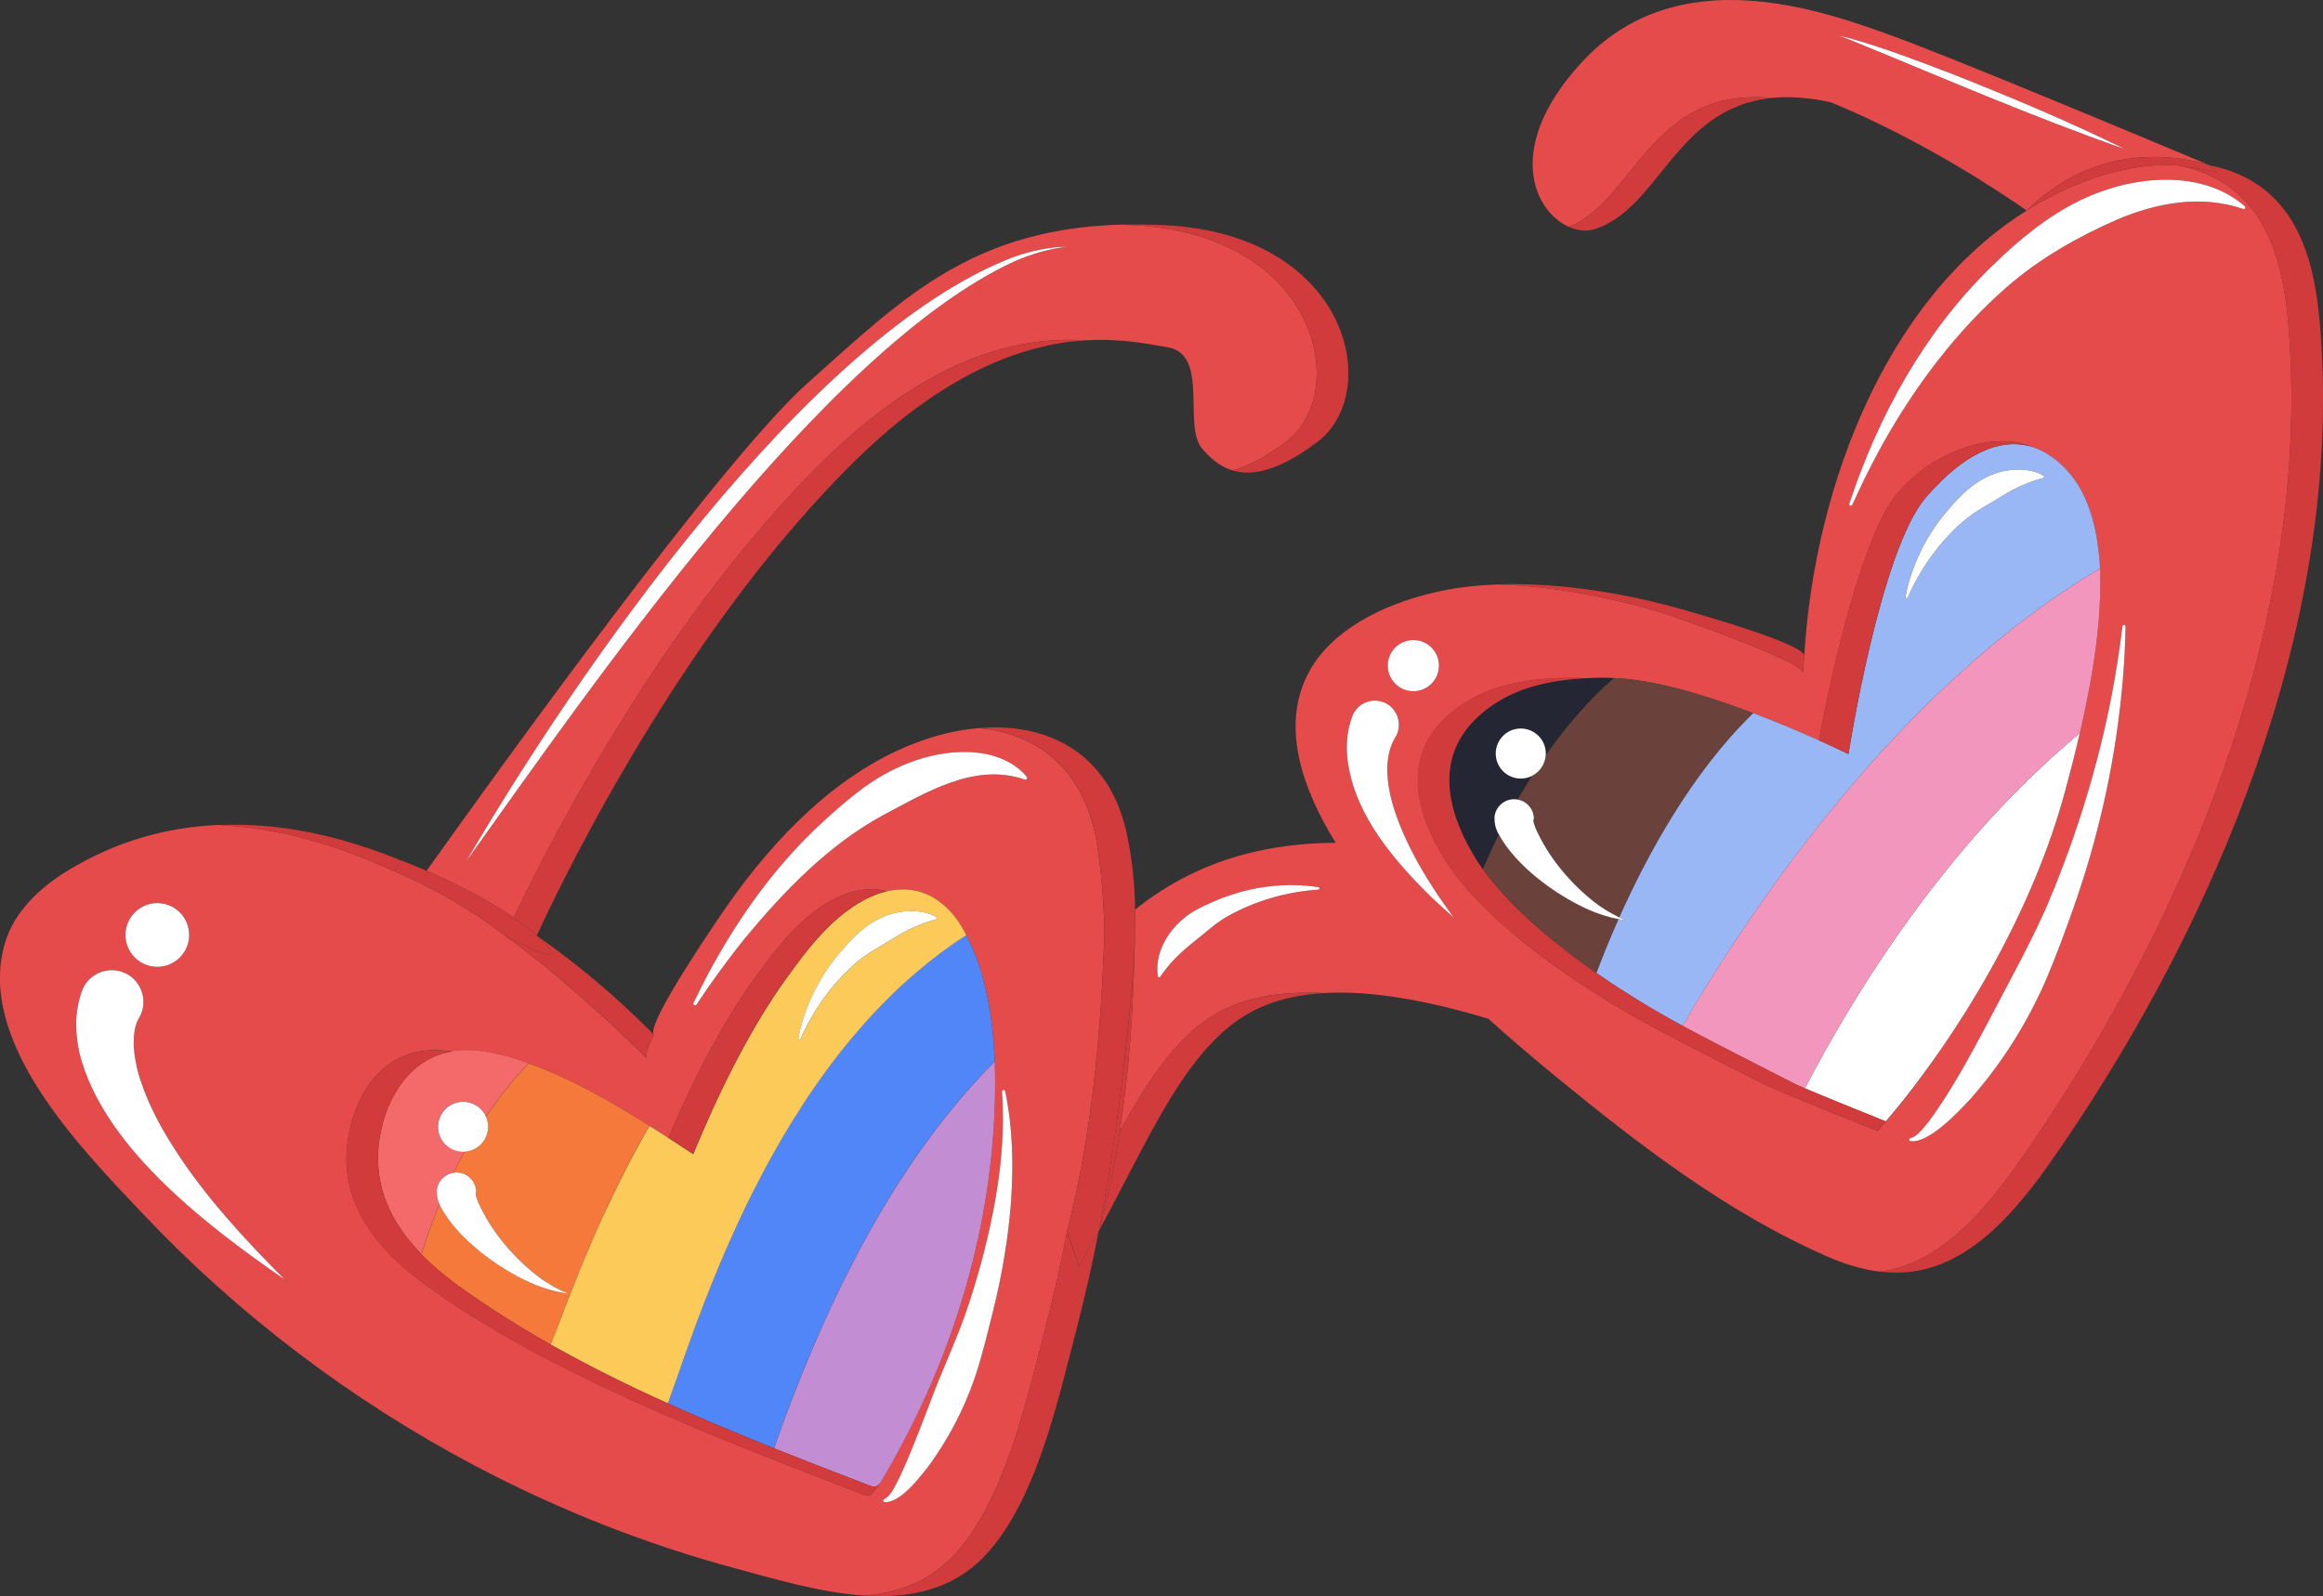 <?xml version="1.0" encoding="UTF-8"?><svg id="b" xmlns="http://www.w3.org/2000/svg" viewBox="0 0 744.54 511.68"><rect x="0" y="0" width="744.54" height="511.68" fill="#333333" stroke="none"/><defs><style>.d{fill:none;}.e{fill:#fcca59;}.f{fill:#f5793b;}.g{fill:#d13b3b;}.h{fill:#242633;}.i{fill:#f296bd;}.j{fill:#fff;}.k{fill:#6a423b;}.l{fill:#99b7f5;}.m{fill:#5086f7;}.n{fill:#e54b4b;}.o{fill:#f46969;}.p{fill:#c38dd3;}</style></defs><g id="c"><path class="d" d="M208.15,360.9c2.01,1.27,4,2.55,5.98,3.82-14.89-9.67-30.95-19.41-47.4-24.76.92.3,1.83.63,2.75.95,13.32,4.74,26.36,12.18,38.67,19.98Z"/><path class="d" d="M284.32,285.68s-.1.02-.14.03h-.02s.01,0,.02,0c.05-.01.1-.03.14-.04Z"/><path class="d" d="M268.91,337.85c1.22-1.52,2.41-3.01,3.65-4.51-1.24,1.47-2.46,2.99-3.65,4.51Z"/><path class="d" d="M237.43,390.1c1.01-2.13,2.05-4.25,3.11-6.41-1.09,2.15-2.13,4.28-3.11,6.41Z"/><path class="d" d="M144.76,337.04c.2-.04.4-.07.6-.1-.22.03-.44.07-.65.1h.05Z"/><path class="d" d="M240.54,383.69c.43-.89.89-1.8,1.34-2.68-.48.89-.94,1.8-1.34,2.68Z"/><path class="d" d="M232.03,402.1c.73-1.7,1.49-3.42,2.25-5.14-.79,1.75-1.55,3.44-2.25,5.14Z"/><path class="d" d="M657.72,146.55c-.58-.41-1.18-.8-1.77-1.16.59.36,1.19.73,1.77,1.16Z"/><path class="d" d="M129.49,395.54c-.84-1.17-1.65-2.36-2.38-3.57.73,1.22,1.52,2.41,2.38,3.57Z"/><path class="d" d="M310.93,302.27c1.03,2.23,1.95,4.53,2.75,6.88-.8-2.35-1.71-4.65-2.75-6.88Z"/><path class="d" d="M313.75,309.36c.77,2.3,1.44,4.65,2.02,7.03-.57-2.39-1.24-4.73-2.02-7.03Z"/><path class="d" d="M134.25,401.27c.07.07.14.15.21.22.21.22.43.44.66.66-.51-.53-1.01-1.06-1.49-1.6.2.25.41.48.63.72Z"/><path class="d" d="M363.8,299.57c-.02,1.43-.07,2.87-.14,4.32.01-.55.03-1.1.04-1.66.04-.88.06-1.77.1-2.65Z"/><path class="d" d="M130.74,397.2c.05.06.1.12.14.18.42.53.85,1.05,1.29,1.55-.94-1.11-1.85-2.25-2.68-3.39.4.56.82,1.11,1.25,1.66Z"/><path class="d" d="M121.99,379.28c.06.3.13.59.21.89-.12-.54-.24-1.07-.35-1.61.05.24.09.48.14.72Z"/><path class="d" d="M219.9,433.3c.48-1.32.96-2.68,1.47-4.1-.51,1.42-1.01,2.79-1.47,4.1Z"/><path class="d" d="M215.6,445.56c.33-.86.63-1.77.96-2.71-.35.94-.66,1.85-.96,2.71Z"/><path class="d" d="M122.42,381.09c.05.21.12.41.18.62.05.18.1.36.16.54-.2-.68-.4-1.37-.56-2.08.07.31.14.62.22.92Z"/><path class="d" d="M124.37,386.68c.07.16.14.33.21.49.11.25.23.5.35.75-.25-.53-.51-1.09-.73-1.65.06.14.11.27.17.41Z"/><path class="d" d="M122.88,382.7c.02.08.05.15.08.23.04.12.08.24.13.36-.13-.33-.23-.68-.33-1.04.03.16.08.3.13.45Z"/><path class="d" d="M498.75,218.4s-.02,0-.03,0c.12-.02.25-.04.37-.06-.11.02-.23.03-.34.05Z"/><path class="d" d="M475.23,278.56s0,0,0,0c-1.11-1.56-2.16-3.12-3.09-4.68.39.65.79,1.29,1.19,1.95,9.24,14.33,26.31,28.24,43.1,39.36,4.36,2.89,8.69,5.58,12.87,8.05-5.7-3.38-11.7-7.18-17.66-11.32-14.11-9.78-27.81-21.35-36.42-33.35Z"/><path class="d" d="M666.58,235.05c.21-.91.43-1.83.63-2.74-.21.91-.41,1.82-.63,2.74,0,0,0,0,0,0Z"/><path class="d" d="M666.58,235.06s0,0,0,0c-1.44,6.24-3.03,12.5-4.7,18.67-2.54,9.37-5.72,18.41-9.25,26.98,3.53-8.58,6.69-17.61,9.24-26.99,1.68-6.16,3.27-12.42,4.71-18.65Z"/><path class="d" d="M672.75,178.06c.14,1.38.23,2.78.3,4.21-.06-1.43-.17-2.83-.3-4.21Z"/><path class="d" d="M672.89,195.58c.1-1.51.17-3,.21-4.46-.04,1.47-.11,2.96-.21,4.46Z"/><path class="d" d="M481.77,223.96s-.02.01-.03.02c-.63.35-1.26.71-1.87,1.1-2.95,1.86-5.4,3.85-7.44,5.94,2.04-2.1,4.5-4.09,7.45-5.94.62-.39,1.26-.76,1.9-1.11Z"/><path class="d" d="M482.33,223.67s-.03.02-.05.03c.24-.13.49-.25.74-.38-.23.12-.47.23-.69.35Z"/><path class="d" d="M513.02,217.31c-1.58.01-3.17.04-4.78.12,1.6-.08,3.2-.12,4.78-.12Z"/><path class="d" d="M535.42,326.75c-.74-.41-1.48-.83-2.23-1.26.75.43,1.49.85,2.23,1.26Z"/><path class="d" d="M538.77,328.6c-.78-.42-1.56-.85-2.36-1.3.8.44,1.58.87,2.36,1.3Z"/><path class="d" d="M532.37,325.02c-.96-.56-1.94-1.12-2.92-1.7.98.58,1.96,1.15,2.92,1.7Z"/><path class="d" d="M545.89,223.08c2.01.62,4.02,1.27,6.01,1.95-1.99-.67-4-1.33-6.01-1.95Z"/><path class="d" d="M551.91,225.03c4.49,1.51,8.89,3.13,13.03,4.75-1.01-.38-2.01-.77-3.04-1.16-3.23-1.23-6.59-2.44-9.99-3.59Z"/><path class="d" d="M569.33,231.52c-1.43-.57-2.89-1.16-4.39-1.74,1.51.57,2.97,1.16,4.39,1.74Z"/><path class="n" d="M509.07,73.87c-.49.05-1,.06-1.5.03.51.02,1.01.02,1.5-.03ZM506.79,20.15c30.88-33.68,77.2-16.84,100.36-8.42,19.16,6.97,80.53,32.64,101.21,41.33-.33-.13-32.23-11.96-58.79,14.44-7.8-5.48-33.11-22.5-62.77-34.72-7.29-1.58-13.53-1.93-18.98-1.38-38.82-3.53-43.71,32.58-64.93,41.35.78.34,1.56.61,2.34.81-12.15-2.99-24.95-24.49,1.56-53.41ZM589.42,11.51c.98.34,1.95.67,2.91,1.02,29.4,12,58.7,24.78,88.69,35.28-18.31-9.02-37.52-17.06-56.52-24.55-10.56-4.03-21.16-8.07-32.06-11.09-1-.24-2.02-.44-3.02-.66ZM413.36,147.45c-.74.4-1.45.75-2.15,1.08.7-.33,1.41-.69,2.15-1.08ZM255.95,167.05s-.02.02-.03.03c-.02.03-.05.05-.07.08.03-.04.07-.08.1-.11ZM293.62,130.87c-.15.11-.3.21-.45.32-.19.14-.38.3-.57.44.34-.26.68-.51,1.02-.76ZM164.64,294.14c-9.25-6.42-20.47-11.76-27.91-14.97,21.93-30.84,94.62-131.95,122.16-156.41,31.36-27.85,54.67-52.46,110.53-50.73-3.38-.09-6.64-.09-9.78.02,1.3.04,2.6.08,3.94.15,58.99,3.16,69.52,53.72,48.46,69.52-6.81,5.11-12.4,7.88-17.07,9.08-4.09-1.26-7.14-4.02-9.67-6.97-6.32-7.37,2.46-30.43-11.24-32.54-5.4-.83-14.37-2.93-26.3-2.18-18.54-1.13-47.83,3.14-83.94,38.72-49.37,48.64-85.24,117.21-99.18,146.31ZM149.43,276.12c40.36-56.41,114.32-164.07,175.76-192.36,5.36-2.3,10.97-4.02,16.79-4.66-5.88.06-11.73,1.4-17.31,3.36-65.87,25.34-139.9,133.23-175.24,193.67ZM394.98,150.8s0,0-.01,0c0,0,0,0,0,0,0,0,0,0,.01,0ZM396.38,151.16c-.08-.02-.15-.03-.23-.05.08.02.15.03.23.05ZM394.98,150.8c.38.12.77.22,1.18.31-.4-.09-.79-.19-1.18-.31ZM397.67,151.38c-.44-.05-.87-.13-1.29-.22.42.09.85.16,1.29.22ZM422.17,141.72c-.73.55-1.45,1.07-2.16,1.57.71-.5,1.42-1.02,2.16-1.57,21.07-15.8,10.53-66.36-48.46-69.52,0,0-.01,0-.02,0,0,0,.01,0,.02,0,58.99,3.16,69.52,53.72,48.46,69.52ZM178.81,285.84c-.38.75-.75,1.49-1.09,2.19-.06.11-.1.21-.15.31.4-.82.82-1.65,1.24-2.51ZM218.31,217.07c-.53.8-1.05,1.59-1.57,2.38-.56.86-1.1,1.7-1.65,2.55,1.06-1.64,2.13-3.28,3.22-4.93ZM205.25,237.76c-.31.51-.64,1.04-.94,1.55-.61,1.02-1.21,2.03-1.81,3.05.9-1.52,1.82-3.05,2.75-4.59ZM188.39,267.33c-1.06,1.97-2.1,3.92-3.08,5.79-.25.49-.5.97-.75,1.45,1.21-2.33,2.5-4.75,3.84-7.24ZM650.61,367.45c-11.04,16.13-25.58,36.12-46.04,39.91-.67.13-1.35.19-2.03.28,3.06.37,6.09.45,9.08.16-8.35.83-17.01-1.09-25.92-4.96-32.31-14.17-60.48-35.9-87.55-58.12-7.17-5.91-14.23-11.91-21.12-18.13h-.02c-21.04-6.33-38.5-9.07-52.65-8.24-1.73-.08-3.4-.13-5.05-.13-10.59,0-19.51,1.77-26.82,5.34-14.02,6.87-23.85,21.35-33.57,39.12,2.92-18.86,4.29-38.58,4.74-58.8.06-1.44.12-2.88.14-4.32-.03.88-.05,1.77-.1,2.65.07-3.52.1-7.06.13-10.61,5.29-4.27,11.15-8.07,17.65-11.26,13.61-6.66,29-10.06,46.61-10.16-10.16-16.49-18.57-37.81-7.88-55.95,9.65-16.35,33.18-24.36,50.86-26.23,2.98-.33,6-.53,9.07-.64h.04c17.71.56,35.97,4.1,52.33,8.99,2.88.86,45.38,15.63,45.38,19.32.03-.93.11-1.81.18-2.76.07-.88.15-1.79.22-2.7.03-.94.11-1.82.18-2.77,3.67-51.61,25.82-111.56,71.09-139.92-.01.01-.02.01-.02.03.06-.04.22-.16.46-.31,2.35-1.53,13.23-8.28,27.07-11.95,6.6-1.75,13.86-2.8,21.2-2.24,11.25,2.18,21.18,8.26,27.35,19.84,5.09,9.54,6.94,20.46,7.83,31.25.22,2.53.4,5.04.53,7.57,5.11,89.92-33.31,182.52-83.35,255.73ZM422.92,284.87c.03-.2-.12-.4-.32-.43-5.23-.85-10.61-.86-15.97-.25-8.19.94-16.03,3.7-23.34,7.55-7.31,4.06-13.52,12.58-12.18,21.25.04.36.56.46.74.15,1.59-2.28,3.15-4.17,4.82-5.9,3.36-3.47,7.14-6.14,10.82-9.26,1.86-1.56,3.85-3.03,6.01-4.25,4.37-2.45,9.06-4.4,13.88-5.82,4.88-1.46,9.97-2.34,15.17-2.7.18-.02.33-.15.36-.33ZM444.79,213.4c0,4.53,3.68,8.2,8.2,8.2s8.2-3.67,8.2-8.2-3.67-8.2-8.2-8.2-8.2,3.67-8.2,8.2ZM465.9,294.14c-2.42-3.39-5.11-7.13-7.32-10.68-7.43-11.65-18.93-33.58-11.58-46.78,2.89-4.1.9-10.13-3.89-11.66-4.04-1.36-8.42.81-9.78,4.85-1.5,4.08-1.86,8.26-1.61,11.96,1.45,17.34,13.02,31.6,24.64,43.41,2.94,3,6.45,6.13,9.53,8.9ZM619.63,339.9c8.8-12.4,19.96-29.99,29.36-50.78,1.25-2.76,2.46-5.56,3.64-8.42,3.53-8.57,6.7-17.6,9.25-26.98,1.92-7.07,3.74-14.26,5.33-21.41.02-.13.05-.25.08-.39.23-1.04.47-2.08.68-3.12.45-2.08.87-4.15,1.26-6.2.2-1.03.4-2.06.58-3.07h0c.19-1.04.37-2.07.54-3.09.18-1.02.34-2.04.5-3.04.19-1.22.37-2.42.54-3.63.27-1.81.5-3.61.7-5.39.06-.59.13-1.2.19-1.79.06-.56.12-1.11.17-1.66.07-.81.15-1.6.21-2.4.08-.93.15-1.86.2-2.77,0-.05.01-.12.01-.18.11-1.51.17-2.99.21-4.46.01-.4.02-.8.03-1.19.02-.87.03-1.74.03-2.6v-.11c0-.83-.01-1.65-.03-2.47-.02-.84-.04-1.67-.08-2.48-.06-1.43-.16-2.83-.3-4.21v-.02c-.06-.69-.14-1.37-.22-2.05-.07-.68-.17-1.35-.27-2.01-.01-.1-.03-.19-.04-.29-.19-1.26-.41-2.49-.67-3.71-.02-.11-.05-.21-.07-.32-.27-1.22-.55-2.42-.88-3.57-.02-.05-.03-.11-.05-.16-.22-.77-.46-1.54-.71-2.28-.02-.06-.04-.13-.07-.19-.74-2.16-1.63-4.21-2.67-6.13-.07-.15-.15-.3-.23-.45-.23-.41-.49-.82-.73-1.22-.21-.34-.41-.68-.63-1.01-.23-.34-.47-.68-.71-1.02-.27-.36-.53-.73-.81-1.08-.23-.3-.47-.58-.71-.87-.32-.38-.66-.75-1-1.12-.22-.24-.45-.49-.69-.73-.39-.4-.82-.78-1.24-1.18-.2-.18-.39-.36-.6-.54-.65-.55-1.31-1.07-2.01-1.57-.58-.42-1.18-.8-1.77-1.16-.02-.01-.05-.03-.07-.04-.59-.35-1.2-.67-1.8-.95-.01-.01-.03-.02-.05-.03-.58-.28-1.18-.53-1.78-.75-.02,0-.05-.02-.07-.02-.55-.2-1.1-.37-1.66-.52-.07-.02-.15-.05-.22-.07.07-.02.16-.02.23-.05-12.04-4.78-32.42,2.04-43.38,16.47-11.47,15.12-21.56,63.03-24.11,77.95-3.76-1.69-8.45-3.73-13.69-5.84-1.42-.58-2.88-1.17-4.39-1.74-4.15-1.62-8.55-3.24-13.03-4.75-1.99-.68-4-1.34-6.01-1.95-5.54-1.71-11.08-3.18-16.34-4.2-.08-.02-.18-.03-.26-.05-.66-.13-1.3-.24-1.95-.36-.16-.02-.33-.05-.49-.07-.59-.11-1.18-.19-1.76-.29-.17-.02-.33-.04-.5-.06-.72-.11-1.44-.2-2.14-.29h-.02c-.86-.1-1.69-.18-2.51-.24h-.05c-.82-.06-1.62-.11-2.41-.14h-.23c-.31-.01-.63-.02-.93-.02-.47-.01-.92-.03-1.38-.03h-.34c-.52,0-1.03-.01-1.55-.01-1.58,0-3.18.03-4.78.12h-.05c-.29-.01-.58-.04-.86-.05-12.51-.42-26.72.89-37.59,7.71-19.98,12.58-17.97,31.22-7.94,48.42.46.78.93,1.54,1.41,2.33,9.25,14.33,26.32,28.23,43.11,39.35,8.79,5.82,17.53,10.89,24.99,14.87,11.2,5.95,22.54,11.6,33.82,17.42,3.59,1.88,36.67,15.05,36.67,15.05,0,0,.94-1.05,2.58-3.02h.01s6.45-7.2,15.26-19.6ZM681.28,200.84c0-.25-.19-.49-.45-.52-.28-.03-.53.17-.56.45-.93,7.55-2.1,15.06-3.53,22.52-4.34,22.25-11.03,44.02-19.76,64.92-4.97,12.16-14.07,28.37-20.17,40.19-5.25,9.86-10.59,19.76-17.01,28.93-1.05,1.53-2.18,2.98-3.38,4.36-1.11,1.22-2.42,2.74-3.99,3.14-.23.02-.45.13-.52.39-.06.27.1.54.37.6,5.91.84,15.45-9.41,19.34-13.6,10.33-11.7,18.62-25.07,24.69-39.39,2.99-7.16,5.67-14.42,8.23-21.7,7.71-21.77,12.89-44.42,15.28-67.38.84-7.61,1.29-15.27,1.45-22.91ZM719.48,66.12c-11.97-10.4-29.94-10.08-44.26-5.32-14.68,4.74-26.78,14.67-37.53,25.24-21.1,20.77-35.76,47.53-44.96,75.4-.08.24.03.51.27.63.25.12.56,0,.68-.25l2.3-4.94c2.18-4.7,4.94-9.98,7.43-14.53,10.48-18.71,23.72-36.32,39.8-50.35,10.55-9.18,22.85-16.16,35.52-21.69,12.68-5.37,26.88-7.92,40.24-3.31.55.18.9-.48.51-.87ZM483.02,223.31c.22-.11.43-.23.65-.33-.45.22-.9.45-1.35.69.23-.12.46-.24.69-.35ZM521,191.01c-3.17-.63-6.38-1.22-9.6-1.67,3.22.48,6.43,1.04,9.6,1.67ZM499.09,218.35c.06,0,.12-.02.18-.03-.17.03-.35.05-.52.08.11-.02.23-.04.34-.05ZM712.52,54.06c-1.36-.4-2.75-.73-4.15-1.01,0,0,0,0,0,0,0,0,.02,0,.02,0,1.4.27,2.78.6,4.14,1ZM95.2,266.1c-3.64-.63-7.29-1.09-10.94-1.37,3.69.3,7.38.77,11.06,1.39-.04,0-.08-.01-.12-.02ZM119.77,272.52c1.55.54,3.1,1.1,4.64,1.69-1.53-.6-3.08-1.16-4.64-1.69ZM107.02,268.63c2.21.57,4.41,1.19,6.6,1.87-2.19-.69-4.39-1.31-6.6-1.87ZM101.96,267.42c-1.85-.44-3.69-.79-5.54-1.1,1.97.35,3.94.75,5.9,1.19-.12-.03-.24-.06-.36-.08ZM78.23,264.41s-.05,0-.08,0c.06,0,.12,0,.18,0-.04,0-.07,0-.11,0ZM121.77,378.19c.07.36.14.72.22,1.08-.05-.24-.09-.48-.14-.72-.02-.12-.06-.24-.08-.36ZM126.29,279.27l2.33-3.39c-.83,1.2-1.61,2.35-2.33,3.39ZM105.33,268.2c-.24-.05-.48-.11-.71-.17.59.14,1.18.28,1.77.43-.35-.09-.7-.18-1.05-.26ZM350.71,266c1.98,8.38,3.14,23.88,3.29,32.52-1.06,32.52-3.98,64.73-11.95,96.13-2.05,10.59-4.43,21.12-7.14,31.58-5.88,22.49-12.92,55.23-29.38,72.56-8.01,8.4-17.97,11.92-28.6,12.71.72.05,1.43.08,2.14.11-.38-.01-.77-.02-1.15-.05-.3,0-.61-.03-.91-.05h-.08c-14.08-.94-28.64-5.32-41.03-8.66-29.05-7.8-57.18-18.97-83.78-33.02-39.63-20.97-75.85-48.4-106.65-81.04-19.4-20.56-53.36-54.88-43.84-86.61,2.99-9.95,11.09-17.58,19.96-23,15.47-9.47,31.78-13.98,48.27-14.71.81-.05,1.65-.05,2.48-.08.27-.01.54,0,.81-.01-1.1.02-2.19.04-3.29.09,19.1.86,38.25,6.4,56.41,14.81,12.69,5.36,24.58,12.19,35.59,20.67,2.36,1.65,4.89,3.55,7.55,5.65,13.09,10.21,28.87,24.59,37.94,33.73-.79-.78.25-3.7,2.25-7.62-2.99-3.01,21.22-38.14,23.27-41.08,14.97-21.45,34.85-42.37,59.64-52.09,7.09-2.81,14.28-4.56,21.22-5.12h.08c17.45,1.6,31.91,11.73,36.87,32.59ZM40.21,299.73c0,5.64,4.57,10.21,10.21,10.21s10.21-4.57,10.21-10.21-4.57-10.21-10.21-10.21-10.21,4.57-10.21,10.21ZM91.24,410.17c-12.57-12.63-25.49-26.59-35.05-41.51-5.43-8.39-9.8-16.87-12.21-25.95-.34-1.85-.85-3.8-.95-5.68-.05-.75-.23-1.96-.17-2.71.02-2.85.32-5.9,1.88-8.28,3.01-5.43.28-12.51-5.63-14.47-5.31-1.82-11.09,1-12.92,6.31-2.53,7.43-1.98,13.63-.73,19.72.16.61.67,2.37.84,2.99,8.91,28.82,41.13,53.13,64.93,69.59ZM282.51,474.76c.9-1.52,1.79-3.05,2.66-4.58.2-.35.4-.7.6-1.05,1.74-3.09,3.42-6.22,5.04-9.37.17-.33.34-.67.51-1,.8-1.58,1.59-3.16,2.36-4.75,0,0,0,0,0,0,.78-1.61,1.53-3.23,2.28-4.85.16-.34.31-.68.47-1.02.71-1.56,1.41-3.13,2.09-4.71.02-.05.04-.1.07-.15.71-1.64,1.39-3.29,2.06-4.94.13-.33.27-.66.4-1,.64-1.59,1.27-3.19,1.88-4.8.02-.05.04-.11.06-.16.64-1.7,1.26-3.4,1.86-5.11.1-.28.19-.55.29-.83,1.22-3.48,2.36-6.99,3.43-10.53.04-.12.07-.24.11-.37,5.87-19.56,9.37-39.82,10.12-60.42.12-3.29.17-6.69.13-10.14-.02-1.55-.04-3.1-.1-4.66,0-.01,0-.03,0-.04-.04-1.1-.1-2.2-.16-3.31-.01-.25-.03-.5-.05-.75-.06-.93-.12-1.85-.2-2.78-.02-.23-.04-.47-.06-.7-.09-1.07-.2-2.14-.32-3.21-.04-.35-.09-.71-.13-1.06-.08-.7-.17-1.39-.27-2.08-.07-.5-.14-1-.22-1.49-.08-.54-.17-1.07-.26-1.6-.18-1.09-.38-2.18-.6-3.26-.06-.29-.11-.58-.17-.86-.15-.72-.31-1.44-.48-2.15-.05-.21-.1-.42-.15-.62-.57-2.39-1.24-4.73-2.02-7.03-.02-.07-.05-.14-.07-.22-.8-2.35-1.71-4.65-2.75-6.88-.04-.09-.08-.19-.13-.28-.31-.66-.63-1.31-.96-1.95-.05-.09-.09-.19-.14-.28-.33-.63-.66-1.27-1.01-1.9-3.19-5.65-8.21-10.56-14.49-12.18-.53-.13-1.06-.24-1.6-.32-.2-.03-.41-.06-.61-.09-.4-.05-.8-.09-1.19-.12-.32-.02-.64-.03-.96-.04-.31,0-.62,0-.93,0-.27,0-.55.02-.82.03-.34.02-.68.05-1.02.09-.37.04-.74.09-1.1.14-.29.05-.59.09-.88.15-.25.05-.51.1-.76.15-.05.01-.1.02-.14.03h-.02s-.05-.02-.08-.03c-5.01-1.29-10.41-.38-15.09,1.75-11.83,5.34-20.44,16.84-27.76,27.1-10.55,14.8-19.73,33.14-27.02,50.25.06.04.12.08.18.11-.09-.06-.17-.11-.26-.17-14.89-9.67-30.95-19.41-47.4-24.76-.93-.31-1.86-.6-2.79-.87-5.62-1.67-11.5-2.86-17.32-2.3-.42.03-.84.09-1.25.15-.22.03-.44.07-.65.1-2.73-.38-5.5-.53-8.23-.25-15.45,1.44-23.78,16.11-25.25,30.54-1.98,19.5,10.51,33.96,25.17,44.6,39.3,28.54,94.97,49.76,140.02,67.09.71.28,1.52.56,2.25.33.81-.25,1.29-1.04,1.72-1.75.15-.25,1.19-1.32,1.34-1.57-.05-.03-.08-.03-.13-.05.02-.02.04-.05.06-.07.11-.11.21-.23.3-.36.06-.09.13-.16.19-.25.12-.18.23-.36.34-.54ZM322.16,349.81c-.05-.24-.28-.42-.54-.4-.28.02-.49.27-.47.55.85,11.65-.13,23.26-2.14,34.64-2,11.38-4.94,22.58-8.53,33.54-3.59,10.94-8.68,21.31-12.62,32.1-2.04,5.35-4.1,10.7-6.29,15.99-1.1,2.64-2.23,5.27-3.47,7.81-1.24,2.29-2.3,5.14-4.57,6.52-.55.15-.57.88,0,1.01,5.07.25,11.37-8.06,14.26-11.79,7.07-9.77,12.48-20.6,15.92-32.11,1.69-5.73,3.14-11.52,4.56-17.29,2.86-11.54,4.89-23.3,5.77-35.16.82-11.84.57-23.84-1.89-35.4ZM329.09,249.05c-3.99-4.95-10.73-7.42-16.99-7.86-12.56-.88-25.15,3.97-35.14,11.23-4.94,3.61-9.47,7.61-13.87,11.68-13.15,12.22-23.77,26.48-32.66,41.88-2.97,5.06-5.6,10.3-8.15,15.56-.12.24-.04.53.18.69.25.17.59.11.76-.14,1.66-2.4,3.23-4.85,4.94-7.2,3.22-4.62,6.93-9.48,10.42-13.87,12.61-15.23,26.77-29.96,44.2-39.54,13.85-7.3,29.61-17.17,45.66-11.55.52.22.99-.43.65-.87Z"/><path class="f" d="M178.29,426.46c.18-.48.38-.99.58-1.49.25-.66.51-1.32.78-2.03.3-.84.63-1.67.96-2.56,1.42-3.7,3.04-7.83,4.84-12.28.51-1.24,1.01-2.51,1.54-3.8,1.01-2.41,2.05-4.91,3.17-7.47,1.34-3.09,2.76-6.26,4.31-9.52,3.9-8.43,8.43-17.37,13.68-26.41-12.31-7.8-25.35-15.25-38.67-19.98-5.24,5.43-9.77,11.22-13.73,17.08.44.99.68,2.08.68,3.23,0,4.27-3.34,7.76-7.56,8-1.25,2.26-2.4,4.5-3.48,6.72.5-.07,1.01-.09,1.54-.04,3.48.35,6.02,3.45,5.67,6.93.02-.65-.18-.79-.17-.61-.05.99.39,1.91.77,3,3.95,8.97,10.58,16.99,18.27,23.19,3.21,2.55,6.77,4.72,10.69,6.28-4.18-.53-8.36-1.79-12.31-3.56-10.46-4.73-23.48-14.19-28.83-24.66-.06-.15-.12-.29-.18-.43-2.44,5.93-4.32,11.42-5.73,16.09.43.46.86.89,1.32,1.32.43.43.89.86,1.37,1.29.81.79,1.67,1.55,2.53,2.28.08.1.18.18.28.23.71.63,1.42,1.22,2.15,1.8.13.1.23.18.35.28.48.38.94.73,1.42,1.09.66.51,1.34,1.01,2,1.49,9.55,6.94,19.6,13.25,29.96,19.12.05-.13.1-.25.15-.38.51-1.29,1.06-2.68,1.65-4.2Z"/><path class="o" d="M144.84,337.06c-7.14,1.19-12.66,5.29-16.56,10.81-.48.68-.96,1.42-1.39,2.15-.23.38-.43.73-.63,1.11-.2.38-.41.73-.61,1.14-.2.35-.35.73-.53,1.11-.15.33-.3.68-.46,1.01-.03.05-.05.1-.08.15-.3.71-.58,1.44-.84,2.18-.18.46-.33.91-.46,1.39-.18.48-.33.96-.46,1.44-.18.68-.35,1.37-.51,2.08-.15.58-.25,1.19-.38,1.77-.02.1-.02.18-.05.28,0,.05-.03.08-.03.13-.08.43-.15.86-.23,1.29,0,.08-.03.13-.03.2-.1.66-.18,1.34-.25,2-.13,1.37-.2,2.71-.2,4.05,0,.76.03,1.52.08,2.25.03.61.08,1.19.15,1.77.03.25.05.53.08.76v.05c.03.08.03.15.03.23.08.53.15,1.06.25,1.57,0,.05.03.13.03.18.02.12.05.24.08.36.11.54.23,1.07.35,1.61.15.71.35,1.39.56,2.08.1.35.2.71.33,1.04.03.08.08.18.1.25,0,.05.03.13.05.18.08.28.18.53.28.81.2.58.43,1.17.68,1.75.23.56.48,1.11.73,1.65.05.1.08.2.15.3.28.63.61,1.27.94,1.87.33.63.71,1.24,1.09,1.87.73,1.22,1.55,2.41,2.38,3.57.84,1.14,1.75,2.28,2.68,3.39.46.56.94,1.09,1.44,1.62.48.53.99,1.06,1.49,1.6,1.4-4.67,3.29-10.17,5.73-16.09-.55-1.34-.86-2.35-.84-4.48.3-2.96,2.58-5.22,5.39-5.63,1.09-2.22,2.24-4.46,3.48-6.72-.15,0-.31.02-.46.02-4.43,0-8.02-3.59-8.02-8.02s3.59-8.02,8.02-8.02c3.28,0,6.09,1.97,7.34,4.79,3.96-5.86,8.49-11.65,13.73-17.08-.92-.33-1.83-.65-2.75-.95-.93-.31-1.86-.6-2.79-.87-5.62-1.67-11.5-2.86-17.32-2.3-.42.03-.84.09-1.25.15-.2.03-.4.06-.6.1t.08.03Z"/><path class="m" d="M291.17,313.92c-6.74,6-12.92,12.54-18.61,19.42-1.24,1.49-2.43,2.99-3.65,4.51-5.42,6.91-10.36,14.13-14.84,21.4-.46.71-.89,1.39-1.29,2.1-3.42,5.65-6.58,11.32-9.5,16.94-.48.91-.94,1.8-1.39,2.71-.46.89-.91,1.8-1.34,2.68-1.06,2.15-2.1,4.28-3.11,6.41-1.09,2.3-2.13,4.61-3.14,6.86-.76,1.72-1.52,3.44-2.25,5.14-.38.86-.73,1.7-1.09,2.53-1.6,3.8-3.09,7.47-4.48,11.04-.15.38-.3.79-.46,1.17-.91,2.36-1.8,4.63-2.61,6.84-.71,1.9-1.37,3.75-2.03,5.52-.51,1.42-.99,2.79-1.47,4.1-1.04,2.91-1.98,5.62-2.84,8.1-.18.48-.35.96-.51,1.44-.33.94-.63,1.85-.96,2.71-.15.46-.3.89-.46,1.29-.25.76-.51,1.47-.76,2.15-.1.3-.23.61-.33.91,11.24,5.09,22.62,9.83,34.01,14.38.13-.38.28-.79.41-1.16,12.11-33.96,33.3-85.68,70.35-122.85-.04-1.1-.1-2.2-.16-3.31-.01-.25-.03-.5-.05-.75-.06-.93-.12-1.85-.2-2.78-.02-.23-.04-.47-.06-.7-.09-1.07-.2-2.14-.32-3.21-.04-.35-.09-.71-.13-1.06-.08-.7-.17-1.39-.27-2.08-.07-.5-.14-1-.22-1.49-.08-.54-.17-1.07-.26-1.6-.18-1.09-.38-2.18-.6-3.26-.06-.29-.11-.58-.17-.86-.15-.72-.31-1.44-.48-2.15-.05-.21-.1-.42-.15-.62-.58-2.38-1.24-4.73-2.02-7.03-.02-.07-.05-.14-.07-.22-.8-2.35-1.71-4.65-2.75-6.88-.04-.09-.08-.19-.13-.28-.31-.66-.63-1.31-.96-1.95-.05-.09-.09-.19-.14-.28-5.65,3.62-10.99,7.65-16.03,11.98-.84.71-1.67,1.44-2.51,2.18Z"/><path class="p" d="M248.07,464.3c10.21,4.08,20.39,8,30.47,11.88.71.28,1.52.56,2.25.33.33-.1.61-.28.84-.53.02-.02.04-.05.06-.07.11-.11.21-.23.3-.36.06-.09.13-.16.19-.25.12-.18.23-.36.34-.54.9-1.52,1.79-3.05,2.66-4.58.2-.35.4-.7.6-1.05,1.74-3.09,3.42-6.22,5.04-9.37.17-.33.34-.67.51-1,.8-1.58,1.59-3.16,2.36-4.75,0,0,0,0,0,0,.78-1.61,1.53-3.23,2.28-4.85.16-.34.31-.68.47-1.02.71-1.56,1.41-3.13,2.09-4.71.02-.05.04-.1.07-.15.71-1.64,1.39-3.29,2.06-4.94.13-.33.27-.66.4-1,.64-1.59,1.27-3.19,1.88-4.8.02-.05.04-.11.06-.16.64-1.7,1.26-3.4,1.86-5.11.1-.28.19-.55.29-.83,1.22-3.48,2.36-6.99,3.43-10.53.04-.12.07-.24.11-.37,5.87-19.56,9.37-39.82,10.12-60.42.12-3.29.17-6.69.13-10.14-.02-1.55-.04-3.1-.1-4.66,0-.01,0-.03,0-.04-37.05,37.18-58.25,88.89-70.35,122.85-.13.38-.28.79-.41,1.16Z"/><path class="e" d="M194.48,387.31c-1.55,3.27-2.96,6.43-4.31,9.52-1.11,2.56-2.15,5.07-3.17,7.47-.53,1.29-1.04,2.56-1.54,3.8-1.8,4.46-3.42,8.59-4.84,12.28-.33.89-.66,1.72-.96,2.56-.28.71-.53,1.37-.78,2.03-.2.51-.41,1.01-.58,1.49-.58,1.52-1.14,2.91-1.65,4.2-.05.13-.1.25-.15.38,12.16,6.86,24.74,13.09,37.56,18.87.1-.3.23-.61.33-.91.25-.68.51-1.39.76-2.15.15-.41.3-.84.46-1.29.3-.86.61-1.77.96-2.71.15-.48.33-.96.51-1.44.86-2.48,1.8-5.19,2.84-8.1.46-1.32.96-2.68,1.47-4.1.66-1.77,1.32-3.62,2.03-5.52.81-2.2,1.7-4.48,2.61-6.84.15-.38.3-.79.46-1.17,1.39-3.57,2.89-7.24,4.48-11.04.35-.84.71-1.67,1.09-2.53.71-1.7,1.47-3.39,2.25-5.14,1.01-2.25,2.05-4.56,3.14-6.86.99-2.13,2.03-4.25,3.11-6.41.41-.89.86-1.8,1.34-2.68.46-.91.91-1.8,1.39-2.71,2.91-5.62,6.08-11.3,9.5-16.94.4-.71.84-1.39,1.29-2.1,4.48-7.27,9.42-14.49,14.84-21.4,1.19-1.52,2.41-3.04,3.65-4.51,5.7-6.89,11.88-13.42,18.61-19.42.84-.73,1.67-1.47,2.51-2.18,5.04-4.33,10.38-8.36,16.03-11.98-.33-.63-.66-1.27-1.01-1.9-3.19-5.65-8.21-10.56-14.49-12.18-.53-.13-1.06-.24-1.6-.32-.2-.03-.41-.06-.61-.09-.4-.05-.8-.09-1.19-.12-.32-.02-.64-.03-.96-.04-.31,0-.62,0-.93,0-.27,0-.55.02-.82.03-.34.02-.68.05-1.02.09-.37.04-.74.09-1.1.14-.29.05-.59.09-.88.15-.25.05-.51.1-.76.15-.05.01-.1.03-.14.04h0c-.71.17-1.41.37-2.11.59-.26.08-.52.17-.77.26-.22.08-.45.16-.67.25-.51.2-1.02.4-1.51.62-11.83,5.34-20.44,16.84-27.76,27.1-11.62,16.31-21.6,36.92-29.2,55.44-1.35-.89-2.74-1.79-4.11-2.69-1.21-.79-2.43-1.59-3.66-2.38-.09-.06-.17-.11-.26-.17-1.98-1.28-3.96-2.56-5.98-3.82-5.24,9.04-9.78,17.98-13.68,26.41ZM261.02,317.76c2.42-4.86,5.49-9.4,9.14-13.46,5.67-6.7,12.34-12.03,21.57-12.22,2.92-.05,5.9.5,8.39,1.95.31.17.24.68-.11.75-5.07,1.36-9.16,3.3-13.44,5.93-4.03,2.58-8.45,4.72-12.14,7.92-3.78,3.29-7.2,7.04-10.16,11.11-3.02,4.1-5.57,8.59-7.67,13.37-.08.19-.31.28-.5.2-.17-.07-.26-.25-.22-.42.97-5.2,2.77-10.29,5.14-15.12Z"/><path class="k" d="M561.89,228.62c-19.51,18.89-33.8,45.03-42.92,65.45-3.06-1.44-5.91-3.23-8.5-5.3-7.69-6.19-14.33-14.21-18.27-23.19-.38-1.08-.83-2-.77-3,0-.17.18-.05.18.51.29-3.28-2.01-6.21-5.23-6.77,1.42-2.46,2.95-4.98,4.57-7.55,2.51-1.24,4.28-3.74,4.46-6.69.33-.47.66-.93,1-1.4,5.87-8.21,12.8-16.36,20.81-23.31h.23c.78.03,1.59.07,2.41.14h.05c.83.06,1.65.15,2.51.24h.02c.7.08,1.42.18,2.14.29.17.02.33.04.5.06.58.1,1.17.18,1.76.29.16.02.33.05.49.07.65.12,1.29.23,1.95.36.08.02.18.03.26.05,5.26,1.02,10.81,2.49,16.34,4.2,2.01.63,4.02,1.28,6.01,1.95,3.4,1.16,6.75,2.36,9.99,3.59ZM480.39,267.49c-2.15,4.3-3.87,8.09-5.15,11.08,0,0,0,0,0-.01,0,0,0,0,0,0,8.61,12,22.31,23.58,36.42,33.35,1.83-4.88,4.19-10.78,7.07-17.26-3.36-.65-6.69-1.74-9.87-3.16-10.24-4.63-22.92-13.79-28.46-24Z"/><path class="h" d="M517.22,217.37c-8.01,6.95-14.93,15.1-20.81,23.31-.34.47-.67.93-1,1.4.01-.16.03-.33.03-.5,0-4.43-3.59-8.03-8.03-8.03s-8.02,3.59-8.02,8.03,3.59,8.02,8.02,8.02c1.27,0,2.47-.31,3.53-.83-1.62,2.57-3.15,5.09-4.57,7.55-.15-.02-.3-.05-.45-.06-3.48-.35-6.59,2.2-6.92,5.67-.03,2.35.36,3.33,1.01,4.91.12.21.25.43.37.66-2.15,4.29-3.87,8.09-5.14,11.07-.01,0-.01-.01-.01-.01-.84-1.17-1.63-2.33-2.38-3.51-.24-.39-.49-.78-.72-1.18-.07-.13-.15-.24-.22-.37-8.55-14.67-11.25-30.37.51-42.48,2.04-2.1,4.5-4.08,7.44-5.94.61-.39,1.24-.75,1.87-1.1.01,0,.02-.01.03-.01.17-.1.34-.19.51-.28.02-.01.03-.02.05-.03.45-.23.89-.46,1.35-.68.23-.12.47-.23.7-.34.45-.2.89-.4,1.35-.59.23-.1.46-.2.69-.3.6-.24,1.2-.47,1.81-.69.35-.13.7-.24,1.05-.36.31-.11.63-.2.94-.31.38-.12.77-.23,1.17-.35.27-.07.54-.15.81-.22,1.47-.4,2.98-.75,4.49-1.05.2-.04.39-.07.58-.12.48-.08.97-.17,1.45-.25h.03c.17-.03.35-.05.52-.08,1.69-.25,3.37-.47,5.07-.62.07-.01.15-.02.22-.02.55-.05,1.1-.1,1.64-.13.13-.01.24-.02.37-.03.53-.03,1.08-.06,1.61-.1h.05c1.61-.07,3.2-.11,4.78-.12.52,0,1.03.01,1.55.01h.34c.46,0,.91.02,1.38.03.31,0,.63.01.93.02Z"/><path class="l" d="M672.75,178.06v-.02c-.06-.69-.14-1.37-.22-2.05-.07-.68-.17-1.35-.27-2.01-.01-.1-.03-.19-.04-.29-.19-1.26-.41-2.49-.67-3.71-.02-.11-.05-.21-.07-.32-.27-1.22-.55-2.42-.88-3.57-.02-.05-.03-.11-.05-.16-.22-.77-.46-1.54-.71-2.28-.02-.06-.04-.13-.07-.19-.74-2.16-1.63-4.21-2.67-6.13-.07-.15-.15-.3-.23-.45-.23-.41-.49-.82-.73-1.22-.21-.34-.41-.68-.63-1.01-.23-.34-.47-.68-.71-1.02-.27-.36-.53-.73-.81-1.08-.23-.3-.47-.58-.71-.87-.32-.38-.66-.75-1-1.12-.22-.24-.45-.49-.69-.73-.39-.4-.82-.78-1.24-1.18-.2-.18-.39-.36-.6-.54-.65-.55-1.31-1.07-2.01-1.57-.58-.41-1.18-.8-1.77-1.16-.02-.01-.05-.03-.07-.04-.59-.35-1.2-.67-1.8-.95-.01-.01-.03-.02-.05-.03-.58-.28-1.18-.53-1.78-.75-.02,0-.05-.02-.07-.02-.55-.2-1.1-.37-1.66-.52-.07-.02-.15-.05-.22-.07-9.8-2.5-20.82,2.64-32.24,15.56-.28.28-.53.58-.78.86-14.72,17.02-24.85,82.33-24.85,82.33,0,0-2.63-1.29-6.97-3.3-.42-.2-.88-.4-1.37-.6-.35-.15-.71-.33-1.06-.48-3.76-1.69-8.45-3.73-13.69-5.84-1.43-.57-2.89-1.16-4.39-1.74-1.01-.38-2.01-.77-3.04-1.16-19.51,18.89-33.8,45.03-42.92,65.45.72.35,1.44.68,2.18.99-.82-.11-1.63-.24-2.44-.4-2.88,6.48-5.24,12.39-7.07,17.26,2.23,1.55,4.46,3.05,6.69,4.51,2.04,1.31,4.05,2.6,6.04,3.83.58.37,1.18.73,1.76,1.08,1.06.65,2.11,1.28,3.16,1.9.05.02.1.05.14.08.99.57,1.96,1.15,2.93,1.7.28.16.54.32.82.48.75.42,1.5.85,2.24,1.26.33.18.66.37.99.55.8.45,1.58.88,2.35,1.29.16.08.31.18.47.25,21.98-37.71,69.36-108.59,133.81-146.58-.06-1.43-.17-2.83-.3-4.21ZM654.85,153.25c-5.07,1.36-9.16,3.3-13.45,5.93-4.03,2.59-8.45,4.72-12.13,7.91-3.78,3.29-7.2,7.04-10.16,11.11-3.02,4.1-5.58,8.59-7.67,13.37-.08.19-.31.29-.5.2-.17-.07-.27-.25-.23-.42.98-5.2,2.77-10.29,5.14-15.12,2.43-4.86,5.49-9.4,9.14-13.46,5.67-6.7,12.33-12.04,21.57-12.23,2.92-.04,5.9.5,8.39,1.95.31.17.24.68-.11.75Z"/><path class="j" d="M666.58,235.06c-1.44,6.24-3.03,12.49-4.71,18.65-2.55,9.37-5.71,18.41-9.24,26.99-1.18,2.86-2.39,5.66-3.64,8.42-9.41,20.79-20.56,38.39-29.36,50.78-8.81,12.4-15.26,19.6-15.26,19.6h-.01c-.24-.1-.5-.2-.76-.31-6.51-2.62-19.06-7.7-25.12-10.28,16-30.77,45.38-78.41,88.1-113.86Z"/><path class="i" d="M673.16,187.22v.11c0,.86-.01,1.73-.03,2.6-.01.39-.02.78-.03,1.19-.04,1.46-.12,2.96-.21,4.46,0,.06-.01.13-.01.18-.05.92-.13,1.85-.2,2.77-.06.8-.14,1.59-.21,2.4-.05.55-.11,1.1-.17,1.66-.06.59-.13,1.2-.19,1.79-.2,1.78-.43,3.57-.7,5.39-.17,1.21-.35,2.41-.54,3.63-.16,1.01-.32,2.03-.5,3.04-.17,1.02-.35,2.05-.54,3.08h0c-.19,1.03-.38,2.06-.58,3.09-.39,2.06-.82,4.13-1.26,6.2-.22,1.04-.45,2.08-.68,3.12-.03.14-.06.27-.08.39-.21.91-.41,1.82-.63,2.74t-.01.01c-42.72,35.45-72.1,83.08-88.1,113.86-1.61-.69-2.77-1.2-3.23-1.44-11.27-5.82-22.62-11.47-33.81-17.42-.58-.31-1.19-.64-1.78-.96-.14-.07-.29-.15-.42-.23,21.98-37.71,69.36-108.59,133.81-146.58.04.83.06,1.65.08,2.48.02.82.03,1.64.03,2.47Z"/><path class="g" d="M263.82,147.83c-49.37,48.64-85.24,117.21-99.18,146.31,2.67,1.85,5.17,3.79,7.37,5.8.71-1.54,1.55-3.27,2.46-5.19.46-.96.94-1.98,1.44-3.01.51-1.04,1.04-2.13,1.6-3.27.02-.04.04-.08.05-.12.05-.1.09-.2.15-.31.34-.71.72-1.45,1.09-2.19.15-.3.3-.59.45-.89.3-.6.6-1.21.91-1.83.18-.36.37-.73.55-1.1,1.1-2.16,2.26-4.42,3.49-6.8.11-.22.22-.43.34-.65.25-.48.51-.96.75-1.45.98-1.87,2.02-3.81,3.08-5.79.6-1.12,1.21-2.24,1.83-3.39.26-.48.53-.96.79-1.45.3-.55.6-1.1.91-1.65.66-1.19,1.33-2.4,2.01-3.62.08-.14.16-.29.24-.43.7-1.24,1.41-2.5,2.13-3.77.08-.13.15-.27.23-.4.78-1.38,1.58-2.77,2.4-4.18.08-.14.16-.27.24-.41.6-1.03,1.21-2.08,1.82-3.12.46-.78.92-1.57,1.39-2.35.04-.07.08-.14.12-.2.6-1.01,1.2-2.02,1.81-3.05.31-.51.63-1.03.94-1.55,2.27-3.74,4.61-7.54,7.06-11.39.91-1.44,1.84-2.9,2.78-4.36.55-.85,1.09-1.7,1.65-2.55.52-.79,1.05-1.58,1.57-2.38.67-1.02,1.35-2.04,2.05-3.06.33-.53.71-1.06,1.06-1.6,1.39-2.06,2.8-4.12,4.23-6.19.1-.14.2-.28.29-.42,1.4-2.01,2.82-4.02,4.27-6.03,1.82-2.53,3.67-5.07,5.57-7.6,1.49-2.03,3.01-4.05,4.58-6.05,1.7-2.23,3.44-4.43,5.22-6.66,1.12-1.39,2.24-2.78,3.38-4.16.1-.12.2-.24.3-.36,1.15-1.39,2.31-2.77,3.49-4.14,1.02-1.21,2.06-2.43,3.1-3.64.02-.03.05-.05.07-.08,0-.01.02-.02.03-.03.42-.47.84-.97,1.29-1.44.6-.71,1.2-1.4,1.82-2.1.04-.05.08-.09.12-.14.63-.7,1.26-1.4,1.91-2.1.76-.86,1.54-1.72,2.36-2.56.73-.81,1.49-1.65,2.3-2.46.96-1.06,1.95-2.1,2.99-3.14,1.7-1.8,3.44-3.55,5.22-5.29,5.17-5.09,10.18-9.52,15.04-13.4.34-.29.69-.56,1.03-.83.3-.23.59-.46.89-.69.25-.19.49-.38.74-.56.32-.25.63-.49.95-.72.19-.14.38-.3.57-.44.15-.11.3-.21.45-.32.68-.49,1.35-.97,2.01-1.45.86-.63,1.72-1.22,2.56-1.8.4-.27.81-.55,1.21-.81.04-.02.07-.05.11-.07.42-.28.83-.55,1.24-.81,2.53-1.65,4.99-3.14,7.42-4.48.81-.46,1.62-.89,2.43-1.32.78-.43,1.57-.84,2.36-1.22.81-.41,1.57-.79,2.36-1.14,4.13-1.95,8.1-3.49,11.9-4.71.48-.15.94-.3,1.42-.43.25-.1.51-.18.76-.23.96-.3,1.9-.56,2.84-.79,2.53-.66,4.99-1.19,7.34-1.57.45-.08.9-.15,1.34-.21.15-.02.31-.04.46-.07.37-.05.74-.1,1.11-.15.15-.03.3-.05.48-.05.46-.08.89-.13,1.34-.15,1.19-.13,2.36-.23,3.5-.3-.01,0-.02,0-.04,0-18.54-1.13-47.83,3.14-83.94,38.72Z"/><path class="g" d="M161.88,299.94c2.36,1.65,4.89,3.55,7.55,5.65,13.09,10.21,28.87,24.59,37.94,33.73-.78-.79.25-3.7,2.25-7.62-.61-.56-1.22-1.17-1.82-1.8-10.46-10.41-22.56-20.72-35.78-29.96,14.83,13.53-10.13,0-10.13,0Z"/><path class="g" d="M222.16,369.96c7.6-18.51,17.58-39.13,29.2-55.44,7.32-10.26,15.93-21.75,27.76-27.1.49-.22,1-.43,1.51-.62.22-.08.45-.17.67-.25.26-.09.51-.17.77-.26.7-.22,1.4-.42,2.11-.59h0s-.02,0-.02,0c-.03,0-.05-.02-.08-.03-5.01-1.29-10.41-.38-15.09,1.75-11.83,5.34-20.44,16.84-27.76,27.1-10.55,14.8-19.73,33.14-27.02,50.25.06.04.12.08.18.11,1.23.8,2.45,1.59,3.66,2.38,1.37.9,2.76,1.8,4.11,2.69Z"/><path class="g" d="M578.28,210.21c-.07.91-.15,1.82-.22,2.7-.07.94-.15,1.82-.18,2.76,0-3.69-42.49-18.46-45.38-19.32-16.36-4.89-34.62-8.43-52.33-8.99,5.45-.2,11-.07,16.56.33,2.03.13,4.08.34,6.13.54,2.84.3,5.71.68,8.54,1.11,1.61.24,3.21.5,4.81.77,1.61.28,3.2.57,4.78.89.49.07.97.18,1.44.29,2.15.42,4.28.91,6.38,1.39,4.71,1.11,9.32,2.33,13.81,3.67,2.88.86,35.65,10.16,35.65,13.86Z"/><path class="g" d="M278.68,479.34c.81-.25,1.29-1.04,1.72-1.75.15-.25,1.19-1.32,1.34-1.57-.05-.03-.08-.03-.13-.05-.23.25-.51.43-.84.53-.73.23-1.54-.05-2.25-.33-10.08-3.87-20.26-7.8-30.47-11.88-11.4-4.56-22.77-9.29-34.01-14.38-12.81-5.77-25.4-12-37.56-18.87-10.36-5.88-20.41-12.18-29.96-19.12-.66-.48-1.34-.99-2-1.49-.48-.35-.94-.71-1.42-1.09-.13-.1-.23-.18-.35-.28-.73-.58-1.44-1.16-2.15-1.8-.1-.05-.2-.13-.28-.23-.86-.73-1.72-1.49-2.53-2.28-.48-.43-.94-.86-1.37-1.29-.46-.43-.89-.86-1.32-1.32-.22-.21-.44-.44-.66-.66-.07-.07-.14-.14-.21-.22-.22-.24-.43-.47-.63-.72-.51-.53-.99-1.06-1.44-1.62-.45-.51-.88-1.03-1.29-1.55-.05-.06-.1-.12-.14-.18-.43-.55-.84-1.1-1.25-1.66-.86-1.17-1.65-2.36-2.38-3.57-.38-.63-.76-1.24-1.09-1.87-.33-.61-.66-1.24-.94-1.87-.08-.1-.1-.2-.15-.3-.13-.24-.24-.49-.35-.75-.07-.16-.14-.33-.21-.49-.06-.14-.12-.27-.17-.41-.25-.58-.48-1.16-.68-1.75-.1-.28-.2-.53-.28-.81-.03-.05-.05-.13-.05-.18-.03-.08-.08-.18-.1-.25-.04-.12-.08-.24-.13-.36-.02-.08-.05-.15-.08-.23-.05-.15-.09-.3-.13-.45-.06-.18-.11-.36-.16-.54-.06-.21-.12-.41-.18-.62-.08-.3-.15-.61-.22-.92-.08-.3-.15-.59-.21-.89-.08-.36-.15-.72-.22-1.08,0-.05-.03-.13-.03-.18-.1-.51-.18-1.04-.25-1.57,0-.08,0-.15-.03-.23v-.05c-.03-.23-.05-.51-.08-.76-.08-.58-.13-1.17-.15-1.77-.05-.73-.08-1.49-.08-2.25,0-1.34.08-2.68.2-4.05.08-.66.15-1.34.25-2,0-.08.03-.13.03-.2.08-.43.15-.86.23-1.29,0-.05.03-.08.03-.13.03-.1.03-.18.05-.28.13-.58.23-1.19.38-1.77.15-.71.33-1.39.51-2.08.13-.48.28-.96.46-1.44.13-.48.28-.94.46-1.39.25-.73.53-1.47.84-2.18.03-.05.05-.1.08-.15.15-.33.3-.68.46-1.01.18-.38.33-.76.53-1.11.2-.41.41-.76.61-1.14.2-.38.41-.73.63-1.11.43-.73.91-1.47,1.39-2.15,3.9-5.52,9.42-9.62,16.56-10.81q-.05,0-.08-.03h-.05c-2.74-.38-5.5-.53-8.23-.25-15.45,1.44-23.78,16.11-25.25,30.54-1.98,19.5,10.51,33.96,25.17,44.6,39.3,28.54,94.97,49.76,140.02,67.09.71.28,1.52.56,2.25.33Z"/><path class="g" d="M650.51,142.94c-.07.03-.16.03-.23.05-9.8-2.5-20.82,2.64-32.24,15.56-.28.28-.53.58-.78.86-14.72,17.02-24.85,82.33-24.85,82.33,0,0-2.63-1.29-6.97-3.3-.42-.2-.88-.4-1.37-.6-.35-.15-.71-.33-1.06-.48,2.56-14.92,12.64-62.83,24.11-77.95,10.96-14.43,31.35-21.25,43.38-16.47Z"/><path class="g" d="M424.36,318.35c-1.19.07-2.34.17-3.48.3-.46.04-.9.11-1.35.16-.77.1-1.54.2-2.29.32-.42.07-.86.14-1.28.21-.94.17-1.87.36-2.77.57-.18.04-.37.07-.55.12-1.07.25-2.1.55-3.12.86-.33.1-.65.2-.96.31-.74.24-1.47.51-2.2.77-.3.12-.59.23-.89.35-.98.39-1.93.81-2.84,1.25-18.01,8.81-29.1,30.19-41.94,54.96-2.74,5.27-5.55,10.66-8.52,16.13,2.84-10.33,5.05-21.02,6.74-31.97,9.72-17.77,19.55-32.25,33.57-39.12,7.31-3.57,16.22-5.34,26.82-5.34,1.64,0,3.32.04,5.05.13Z"/><path class="g" d="M342.05,394.65c-2.05,10.59-4.43,21.12-7.14,31.58-5.88,22.49-12.92,55.23-29.38,72.56-8.01,8.4-17.97,11.92-28.6,12.71.72.05,1.43.08,2.14.11.59.02,1.18.04,1.77.05.46,0,.91.02,1.36.02.19,0,.38,0,.57,0,.7,0,1.4-.02,2.09-.04.11,0,.23-.01.34-.02.76-.03,1.53-.08,2.28-.14.09,0,.18-.02.26-.02.78-.07,1.55-.15,2.32-.24.09-.01.17-.02.26-.04.77-.1,1.53-.21,2.29-.35.09-.02.18-.03.27-.05.75-.14,1.49-.29,2.23-.46.1-.02.19-.05.29-.07.73-.17,1.45-.36,2.17-.57.1-.03.2-.06.31-.09.71-.21,1.41-.44,2.11-.68.11-.04.21-.08.32-.11.69-.25,1.37-.52,2.05-.8.11-.05.22-.09.32-.14.67-.29,1.34-.6,2-.93.11-.05.22-.11.32-.16.66-.34,1.3-.69,1.94-1.07.11-.06.21-.12.32-.18.64-.38,1.28-.79,1.9-1.22.1-.07.2-.13.29-.19.63-.44,1.26-.91,1.87-1.39.09-.07.17-.13.26-.2.63-.51,1.26-1.04,1.87-1.6.06-.06.13-.11.19-.17.68-.62,1.34-1.27,1.99-1.95,16.46-17.32,23.5-50.07,29.38-72.56,2.71-10.46,5.09-20.99,7.14-31.58l-6.36,11.32-3.77-11.32Z"/><path class="g" d="M660.74,367.45c-11.04,16.13-25.58,36.12-46.03,39.91-.53.1-1.06.18-1.59.25-.34.05-.69.08-1.03.13-.16.01-.31.03-.47.05-2.99.29-6.01.21-9.08-.16.68-.08,1.36-.15,2.03-.28,20.47-3.8,35-23.79,46.04-39.91,50.04-73.21,88.46-165.81,83.35-255.73-.13-2.53-.31-5.04-.53-7.57-.89-10.8-2.74-21.71-7.83-31.25-6.17-11.58-16.1-17.66-27.35-19.84l12.13,1.93-2-1.93c1.4.28,2.78.6,4.14,1.01.02,0,.04.01.06.01.63.19,1.25.39,1.87.6.11.03.21.07.32.11.53.19,1.06.39,1.58.59.14.05.28.12.42.17.48.2.97.41,1.44.64.15.06.3.14.46.21.47.22.93.46,1.4.7.14.07.28.15.42.22.49.27.97.54,1.44.84.11.05.21.12.32.18,1.17.72,2.3,1.51,3.39,2.36.07.05.15.13.23.18.45.36.89.73,1.34,1.12.16.14.31.29.47.42.35.32.7.65,1.04.99.18.17.36.36.53.54.31.32.62.64.91.98.19.2.37.4.55.62.29.33.56.67.84,1.02.18.21.36.43.53.67.28.35.54.72.81,1.09.17.22.33.46.49.69.29.4.55.84.83,1.26.13.21.27.41.39.61.39.65.77,1.31,1.13,2,5.09,9.54,6.94,20.46,7.83,31.25.22,2.53.4,5.04.53,7.57,5.12,89.92-33.3,182.52-83.35,255.73Z"/><path class="g" d="M126.29,279.27c.72-1.05,1.5-2.19,2.33-3.39,0,0,0,0,0,0-1.4-.57-2.8-1.12-4.21-1.66-1.54-.59-3.09-1.15-4.64-1.69-2.04-.71-4.09-1.39-6.15-2.02-2.19-.67-4.39-1.3-6.6-1.87-.21-.06-.43-.11-.64-.16-.59-.15-1.18-.29-1.77-.43-.76-.18-1.53-.36-2.29-.53-1.96-.44-3.93-.84-5.9-1.19-.37-.07-.73-.13-1.1-.19-3.68-.62-7.37-1.09-11.06-1.39-1.97-.16-3.95-.26-5.92-.32-.06,0-.12,0-.18,0-.42-.01-.85-.03-1.27-.03-1.04-.02-2.08-.03-3.12-.01-.2,0-.4,0-.6.01-1.1.02-2.19.04-3.29.09,19.1.86,38.25,6.4,56.41,14.81Z"/><path class="g" d="M604.36,359.5c-1.63,1.97-2.58,3.02-2.58,3.02,0,0-33.07-13.17-36.67-15.05-11.27-5.82-22.62-11.47-33.82-17.42-7.47-3.98-16.2-9.05-24.99-14.87-16.79-11.12-33.86-25.03-43.11-39.35-.48-.8-.95-1.55-1.41-2.33-10.03-17.2-12.04-35.84,7.94-48.42,10.87-6.82,25.08-8.13,37.59-7.71.28.01.57.04.86.05-.53.03-1.08.06-1.61.1-.13.01-.24.02-.37.03-.54.03-1.09.07-1.64.13-.07,0-.15.01-.22.02-1.7.15-3.38.36-5.07.62-.17.03-.35.05-.52.08h-.03c-.49.08-.98.17-1.45.25-.19.04-.38.07-.58.12-1.51.3-3.01.65-4.49,1.05-.27.07-.54.15-.81.22-.39.12-.78.23-1.17.35-.32.11-.64.2-.94.31-.35.12-.7.23-1.05.36-.62.22-1.21.45-1.81.69-.23.1-.46.2-.69.3-.46.19-.9.39-1.35.59-.23.11-.47.22-.7.34-.46.22-.9.45-1.35.68-.02.01-.03.02-.05.03-.17.08-.34.18-.51.28-.01,0-.02.01-.03.01-.63.35-1.25.71-1.87,1.1-2.95,1.86-5.41,3.84-7.44,5.94-11.76,12.11-9.06,27.81-.51,42.48.07.13.15.24.22.37.23.39.48.78.72,1.18.16.25.32.52.48.78,9.24,14.33,26.31,28.23,43.1,39.35.64.42,1.27.84,1.91,1.24,2.03,1.33,4.05,2.61,6.04,3.83.58.37,1.18.73,1.76,1.08,1.06.65,2.11,1.28,3.16,1.9.05.02.1.05.14.08.99.57,1.96,1.15,2.93,1.7.28.16.54.32.82.48.75.42,1.5.85,2.24,1.26.33.18.66.37.99.55.8.45,1.58.88,2.35,1.29.16.08.31.18.47.25.14.08.29.16.42.23.59.33,1.2.66,1.78.96,11.19,5.95,22.53,11.6,33.81,17.42.47.24,1.62.75,3.23,1.44,6.07,2.58,18.61,7.66,25.12,10.28.27.11.52.21.76.31Z"/><path class="g" d="M567.9,31.41c-21.7,2.18-30.7,18.87-41.4,30.87-.05.06-.11.12-.16.18-.29.33-.59.65-.88.97-.27.29-.54.58-.82.86-.19.2-.38.4-.58.6-.31.31-.62.61-.93.92-.17.16-.35.33-.52.49-.32.31-.65.6-.98.89-.12.11-.25.23-.38.34-.41.36-.83.7-1.26,1.04-.12.1-.25.2-.37.29-.44.35-.89.68-1.35,1-.09.06-.18.12-.27.18-.45.31-.9.6-1.36.88-.07.04-.13.08-.19.11-.5.3-1.01.58-1.53.84-.1.06-.21.11-.31.16-.52.26-1.04.5-1.58.72-.1.04-.2.08-.29.12-.57.22-1.14.43-1.73.62h-.01c-.28.09-.56.16-.85.22-.06,0-.11.02-.17.03-.3.06-.6.11-.9.13,0,0-.01,0-.01.01-.49.04-1,.05-1.5.03h-.02c-.24-.01-.47-.03-.71-.06-.36-.04-.73-.1-1.1-.18-.17-.03-.34-.07-.51-.11-.78-.2-1.56-.47-2.34-.81,21.22-8.77,26.11-44.88,64.93-41.35.03.01.05.01.08.01Z"/><path class="g" d="M359.64,72.05c1.3.04,2.6.08,3.94.15,58.99,3.16,69.52,53.72,48.46,69.52-6.81,5.11-12.4,7.88-17.07,9.08.86.26,1.76.46,2.71.58,0,0,.01,0,.02,0,.45.06.91.09,1.38.11.07,0,.13,0,.2,0,.43.01.87.01,1.32,0,.12,0,.24-.02.36-.02.42-.03.84-.06,1.27-.12.18-.02.36-.06.54-.08.39-.06.79-.12,1.2-.21.26-.05.54-.13.8-.19.35-.08.69-.16,1.05-.26.64-.18,1.3-.39,1.97-.63.02,0,.04-.01.06-.02,1.07-.39,2.19-.87,3.36-1.42.7-.33,1.41-.69,2.15-1.08.12-.06.24-.13.36-.2.5-.28,1.01-.56,1.53-.87.2-.12.4-.24.6-.36.45-.27.91-.56,1.38-.86.23-.15.46-.29.69-.44.48-.31.97-.65,1.46-.99.21-.15.42-.29.64-.44.71-.5,1.42-1.02,2.16-1.57,21.07-15.8,10.53-66.36-48.46-69.52,0,0-.01,0-.02,0-1.45-.08-2.87-.13-4.27-.17-3.38-.09-6.64-.09-9.78.02Z"/><path class="g" d="M126.29,279.27c12.69,5.36,24.58,12.19,35.59,20.67,0,0,24.96,13.53,10.13,0-2.2-2.01-4.71-3.94-7.37-5.8-9.25-6.42-20.47-11.76-27.91-14.97-4.86-2.1-8.11-3.3-8.11-3.3,0,0,0,0,0,0l-2.33,3.39Z"/><path class="g" d="M360.61,337.85c1.27-11.65,2.68-23.65,3.09-35.63.08-3.52.1-7.07.13-10.61-.15-8.08-.91-16.13-2.63-24.01-.13-.58-.23-1.11-.35-1.6-1.52-6.43-3.95-11.83-7.09-16.28-.71-.99-1.44-1.92-2.2-2.81-.76-.89-1.55-1.75-2.38-2.56-.84-.81-1.7-1.57-2.58-2.28-.46-.35-.91-.71-1.37-1.04-.73-.53-1.49-1.06-2.28-1.52-5.04-3.14-10.81-5.07-16.99-5.88-1.06-.15-2.13-.25-3.22-.33-1.27-.08-2.53-.13-3.8-.13-.94,0-1.85.03-2.79.08-.79.03-1.55.08-2.3.15,17.45,1.6,31.91,11.73,36.87,32.59,1.98,8.38,3.14,23.88,3.29,32.52-1.06,32.52-3.98,64.73-11.95,96.13l3.77,11.32,6.36-11.32c1.85-9.45,3.44-18.92,4.84-28.44,1.37-9.45,2.56-18.89,3.6-28.36Z"/><path class="g" d="M363.7,302.22c-.01.56-.03,1.11-.04,1.66-.45,20.22-1.82,39.94-4.74,58.8-1.7,10.95-3.9,21.64-6.74,31.97,1.86-9.45,3.45-18.92,4.84-28.44,1.37-9.45,2.57-18.9,3.61-28.37,1.26-11.64,2.68-23.65,3.09-35.63Z"/><path class="j" d="M40.21,299.73c0-5.64,4.57-10.21,10.21-10.21s10.21,4.57,10.21,10.21-4.57,10.21-10.21,10.21-10.21-4.57-10.21-10.21ZM148.42,369.25c.16,0,.31-.01.46-.02,4.21-.24,7.56-3.72,7.56-8,0-1.15-.25-2.24-.68-3.23-1.24-2.82-4.06-4.79-7.34-4.79-4.43,0-8.02,3.59-8.02,8.02s3.59,8.02,8.02,8.02ZM43.98,342.71c-.34-1.85-.85-3.8-.95-5.68-.05-.75-.23-1.96-.17-2.71.02-2.85.32-5.9,1.88-8.28,3.01-5.43.28-12.51-5.63-14.47-5.31-1.82-11.09,1-12.92,6.31-2.53,7.43-1.98,13.63-.73,19.72.16.61.67,2.37.84,2.99,8.91,28.82,41.13,53.13,64.93,69.59-12.57-12.63-25.49-26.59-35.05-41.51-5.43-8.39-9.8-16.87-12.21-25.95ZM452.99,221.59c4.53,0,8.2-3.67,8.2-8.2s-3.67-8.2-8.2-8.2-8.2,3.67-8.2,8.2,3.68,8.2,8.2,8.2ZM447.01,236.68c2.89-4.1.9-10.13-3.89-11.66-4.04-1.36-8.42.81-9.78,4.85-1.5,4.08-1.86,8.26-1.61,11.96,1.45,17.34,13.02,31.6,24.64,43.41,2.94,3,6.45,6.13,9.53,8.9-2.42-3.39-5.11-7.13-7.32-10.68-7.43-11.65-18.93-33.58-11.58-46.78ZM153.2,385.23c-.38-1.09-.82-2.01-.77-3,0-.18.19-.04.17.61.35-3.48-2.19-6.58-5.67-6.93-.52-.05-1.04-.03-1.54.04-2.81.41-5.1,2.67-5.39,5.63-.02,2.13.29,3.14.84,4.48.06.14.11.28.18.43,5.35,10.47,18.37,19.93,28.83,24.66,3.95,1.77,8.13,3.02,12.31,3.56-3.92-1.56-7.48-3.73-10.69-6.28-7.68-6.2-14.32-14.22-18.27-23.19ZM487.42,249.6c1.27,0,2.47-.3,3.53-.83,2.51-1.24,4.28-3.74,4.46-6.69.01-.17.03-.34.03-.51,0-4.43-3.59-8.02-8.02-8.02s-8.02,3.59-8.02,8.02,3.59,8.02,8.02,8.02ZM510.47,288.77c-7.68-6.2-14.32-14.22-18.27-23.19-.38-1.09-.82-2.01-.77-3,0-.18.19-.04.17.6.33-3.33-1.98-6.31-5.23-6.86-.15-.03-.29-.05-.44-.07-3.48-.35-6.58,2.19-6.93,5.67-.02,2.36.36,3.33,1.01,4.91.11.22.25.44.37.66,5.55,10.21,18.23,19.37,28.46,24,3.18,1.42,6.51,2.51,9.87,3.16.81.16,1.63.3,2.44.4-.75-.3-1.47-.64-2.19-.98-3.06-1.45-5.9-3.24-8.5-5.3ZM300,294.77c.35-.07.42-.58.11-.75-2.49-1.45-5.47-1.99-8.39-1.95-9.23.19-15.9,5.52-21.57,12.22-3.65,4.07-6.71,8.6-9.14,13.46-2.38,4.84-4.18,9.92-5.14,15.12-.03.17.06.35.22.42.19.08.42,0,.5-.2,2.09-4.78,4.65-9.27,7.67-13.37,2.96-4.07,6.38-7.82,10.16-11.11,3.68-3.2,8.1-5.33,12.14-7.92,4.28-2.63,8.37-4.57,13.44-5.93ZM629.27,167.09c3.68-3.2,8.1-5.33,12.14-7.92,4.28-2.63,8.37-4.57,13.44-5.93.35-.07.42-.58.11-.75-2.49-1.45-5.47-1.99-8.39-1.95-9.23.19-15.9,5.52-21.57,12.22-3.65,4.07-6.71,8.6-9.14,13.46-2.38,4.84-4.18,9.92-5.14,15.12-.03.17.06.35.22.42.19.08.42,0,.5-.2,2.09-4.78,4.65-9.27,7.67-13.38,2.96-4.07,6.38-7.82,10.16-11.11ZM422.6,284.43c-5.23-.85-10.61-.86-15.97-.25-8.19.94-16.03,3.7-23.34,7.55-7.31,4.06-13.52,12.58-12.18,21.25.04.36.56.46.74.15,1.59-2.28,3.15-4.17,4.82-5.9,3.36-3.47,7.14-6.14,10.82-9.26,1.86-1.56,3.85-3.03,6.01-4.25,4.37-2.45,9.06-4.4,13.88-5.82,4.88-1.46,9.97-2.34,15.17-2.7.18-.02.33-.15.36-.33.03-.2-.12-.4-.32-.43ZM312.1,241.18c-12.56-.88-25.15,3.97-35.14,11.23-4.94,3.61-9.47,7.61-13.87,11.68-13.15,12.22-23.77,26.48-32.66,41.88-2.97,5.06-5.6,10.3-8.15,15.56-.12.24-.04.53.18.69.25.17.59.11.76-.14,1.66-2.4,3.23-4.85,4.94-7.2,3.22-4.62,6.93-9.48,10.42-13.87,12.61-15.23,26.77-29.96,44.2-39.54,13.85-7.3,29.61-17.17,45.66-11.55.52.22.99-.43.65-.87-3.99-4.95-10.73-7.42-16.99-7.86ZM719.48,66.12c-11.97-10.4-29.94-10.08-44.26-5.32-14.68,4.74-26.78,14.67-37.53,25.24-21.1,20.77-35.76,47.53-44.96,75.4-.08.24.03.51.27.63.25.12.56,0,.68-.25l2.3-4.94c2.18-4.7,4.94-9.98,7.43-14.53,10.48-18.71,23.72-36.32,39.8-50.35,10.55-9.18,22.85-16.16,35.52-21.69,12.68-5.37,26.88-7.92,40.24-3.31.55.18.9-.48.51-.87ZM321.62,349.41c-.28.02-.49.27-.47.55.85,11.65-.13,23.26-2.14,34.64-2,11.38-4.94,22.58-8.53,33.54-3.59,10.94-8.68,21.31-12.62,32.1-2.04,5.35-4.1,10.7-6.29,15.99-1.1,2.64-2.23,5.27-3.47,7.81-1.24,2.29-2.3,5.14-4.57,6.52-.55.15-.57.88,0,1.01,5.07.25,11.37-8.06,14.26-11.79,7.07-9.77,12.48-20.6,15.92-32.11,1.69-5.73,3.14-11.52,4.56-17.29,2.86-11.54,4.89-23.3,5.77-35.16.82-11.84.57-23.84-1.89-35.4-.05-.24-.28-.42-.54-.4ZM680.83,200.32c-.28-.03-.53.17-.56.45-.93,7.55-2.1,15.06-3.53,22.52-4.34,22.25-11.03,44.02-19.76,64.92-4.97,12.16-14.07,28.37-20.17,40.19-5.25,9.86-10.59,19.76-17.01,28.93-1.05,1.53-2.18,2.98-3.38,4.36-1.11,1.22-2.42,2.74-3.99,3.14-.23.02-.45.13-.52.39-.06.27.1.54.37.6,5.91.84,15.45-9.41,19.34-13.6,10.33-11.7,18.62-25.07,24.69-39.39,2.99-7.16,5.67-14.42,8.23-21.7,7.71-21.77,12.89-44.42,15.28-67.38.84-7.61,1.29-15.27,1.45-22.91,0-.25-.19-.49-.45-.52ZM149.43,276.12c40.36-56.41,114.32-164.07,175.76-192.36,5.36-2.3,10.97-4.02,16.79-4.66-5.88.06-11.73,1.4-17.31,3.36-65.87,25.34-139.9,133.23-175.24,193.67ZM624.5,23.26c-10.55-4.03-21.16-8.08-32.06-11.1-1.01-.24-2.02-.44-3.02-.66.97.34,1.95.67,2.91,1.02,29.41,12,58.7,24.78,88.69,35.28-18.31-9.02-37.51-17.07-56.52-24.55Z"/><path class="g" d="M710.39,54.99l-12.13-1.93c-7.34-.56-14.6.49-21.2,2.24-13.84,3.67-24.72,10.42-27.07,11.95-.23.15-.39.27-.46.31,0-.02.01-.02.02-.03.01-.01.02-.02.02-.03,25.78-25.61,56.57-15.23,58.68-14.47.06.02.11.04.12.04h.01l2,1.93Z"/></g></svg>